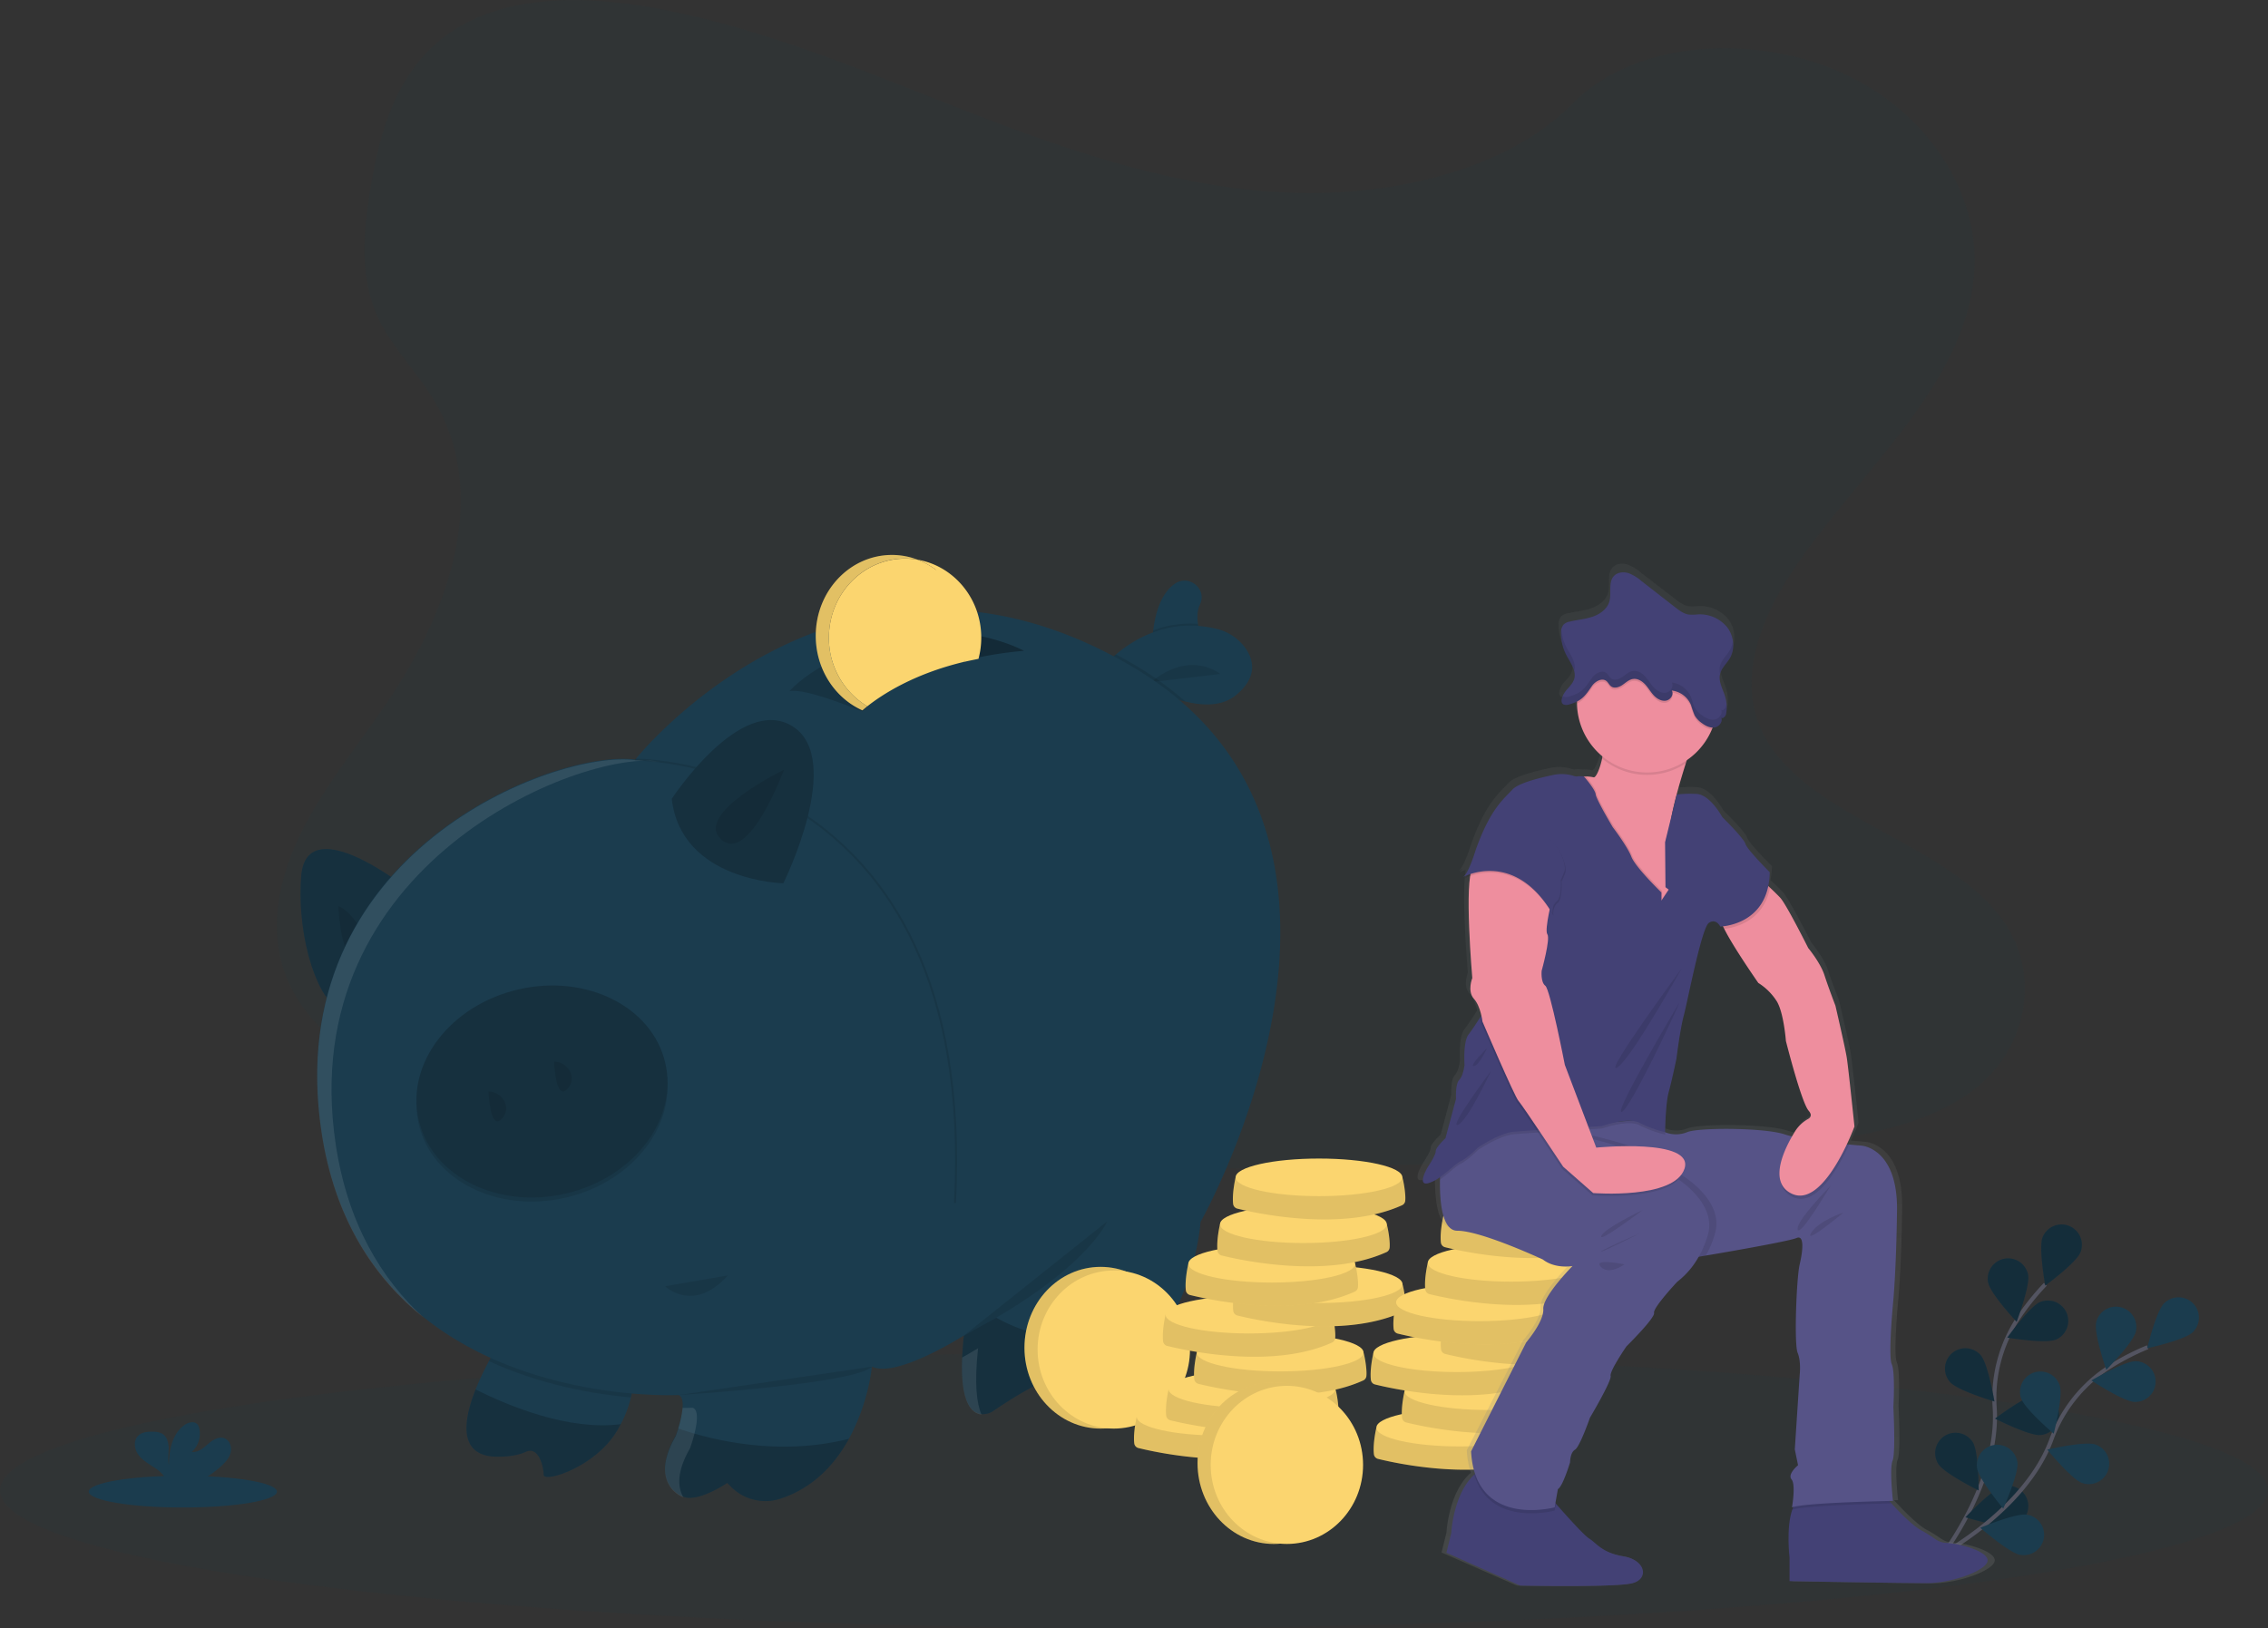 <svg id="f06edc81-4a62-45f3-bfaf-6df515fbd4c8" data-name="Layer 1" xmlns="http://www.w3.org/2000/svg" xmlns:xlink="http://www.w3.org/1999/xlink" width="1118" height="802.82" viewBox="0 0 1118 802.82"><rect x="0" y="0" width="1118" height="802.82" fill="#333333" stroke="none"/><defs><linearGradient id="2d432668-a788-4fa4-adaa-7bb8c6eae655" x1="882.02" y1="830.64" x2="882.02" y2="326.6" gradientUnits="userSpaceOnUse"><stop offset="0" stop-color="gray" stop-opacity="0.25"/><stop offset="0.54" stop-color="gray" stop-opacity="0.12"/><stop offset="1" stop-color="gray" stop-opacity="0.1"/></linearGradient></defs><title>savings</title><ellipse cx="559" cy="734.87" rx="559" ry="67.95" fill="#1B3C4E" opacity="0.1"/><path d="M997.49,816.77s29.15-37.1,26.79-73.91a71.52,71.52,0,0,1,11.25-43.8,121.69,121.69,0,0,1,13.7-17.2" transform="translate(-41 -48.59)" fill="none" stroke="#535461" stroke-miterlimit="10" stroke-width="2"/><path d="M1047.89,658.66c-2.06,5.15,1.31,23.81,1.31,23.81s15.29-11.21,17.34-16.37a10,10,0,1,0-18.65-7.44Z" transform="translate(-41 -48.59)" fill="#1B3C4E"/><path d="M1021.08,681.05c1.07,5.44,14,19.27,14,19.27s6.74-17.72,5.67-23.17a10,10,0,0,0-19.71,3.9Z" transform="translate(-41 -48.59)" fill="#1B3C4E"/><path d="M1002.29,730.08c3.68,4.16,21.86,9.55,21.86,9.55s-3.13-18.7-6.81-22.86a10,10,0,0,0-15.05,13.31Z" transform="translate(-41 -48.59)" fill="#1B3C4E"/><path d="M996.44,770.38c2.92,4.72,19.92,13.11,19.92,13.11s.08-19-2.84-23.68a10,10,0,0,0-17.08,10.57Z" transform="translate(-41 -48.59)" fill="#1B3C4E"/><path d="M1054.31,709.14c-5.13,2.11-23.83-1-23.83-1s11-15.42,16.17-17.53a10,10,0,1,1,7.66,18.57Z" transform="translate(-41 -48.59)" fill="#1B3C4E"/><path d="M1046.86,756.18c-5.52.49-22.42-8.11-22.42-8.11s15.14-11.41,20.67-11.9a10,10,0,0,1,1.75,20Z" transform="translate(-41 -48.59)" fill="#1B3C4E"/><path d="M1033.35,800.92c-5.37,1.41-23.48-4.21-23.48-4.21s13-13.81,18.37-15.22a10,10,0,1,1,5.11,19.43Z" transform="translate(-41 -48.59)" fill="#1B3C4E"/><path d="M1047.89,658.66c-2.06,5.15,1.31,23.81,1.31,23.81s15.29-11.21,17.34-16.37a10,10,0,1,0-18.65-7.44Z" transform="translate(-41 -48.59)" opacity="0.25"/><path d="M1021.08,681.05c1.07,5.44,14,19.27,14,19.27s6.74-17.72,5.67-23.17a10,10,0,0,0-19.71,3.9Z" transform="translate(-41 -48.59)" opacity="0.25"/><path d="M1002.29,730.08c3.68,4.16,21.86,9.55,21.86,9.55s-3.13-18.7-6.81-22.86a10,10,0,0,0-15.05,13.31Z" transform="translate(-41 -48.59)" opacity="0.25"/><path d="M996.44,770.38c2.92,4.72,19.92,13.11,19.92,13.11s.08-19-2.84-23.68a10,10,0,0,0-17.08,10.57Z" transform="translate(-41 -48.59)" opacity="0.25"/><path d="M1054.31,709.14c-5.13,2.11-23.83-1-23.83-1s11-15.42,16.17-17.53a10,10,0,1,1,7.66,18.57Z" transform="translate(-41 -48.59)" opacity="0.25"/><path d="M1046.86,756.18c-5.52.49-22.42-8.11-22.42-8.11s15.14-11.41,20.67-11.9a10,10,0,0,1,1.75,20Z" transform="translate(-41 -48.59)" opacity="0.25"/><path d="M1033.35,800.92c-5.37,1.41-23.48-4.21-23.48-4.21s13-13.81,18.37-15.22a10,10,0,1,1,5.11,19.43Z" transform="translate(-41 -48.59)" opacity="0.25"/><path d="M997.73,815.22s41.69-22.1,54.45-56.7a71.54,71.54,0,0,1,28-35.49,120.33,120.33,0,0,1,19.5-10.17" transform="translate(-41 -48.59)" fill="none" stroke="#535461" stroke-miterlimit="10" stroke-width="2"/><path d="M1107.88,691.1c-4,3.88-8.45,22.3-8.45,22.3s18.52-4.06,22.49-7.93a10,10,0,0,0-14-14.37Z" transform="translate(-41 -48.59)" fill="#1B3C4E"/><path d="M1074.3,700.7c-1.22,5.41,5,23.32,5,23.32s13.34-13.48,14.56-18.89a10,10,0,0,0-19.59-4.43Z" transform="translate(-41 -48.59)" fill="#1B3C4E"/><path d="M1037.26,737.92c1.67,5.29,16.11,17.59,16.11,17.59s4.71-18.37,3-23.66a10,10,0,1,0-19.15,6.07Z" transform="translate(-41 -48.59)" fill="#1B3C4E"/><path d="M1015.57,772.39c.76,5.5,12.91,20.06,12.91,20.06s7.75-17.31,7-22.8a10,10,0,1,0-19.9,2.74Z" transform="translate(-41 -48.59)" fill="#1B3C4E"/><path d="M1093.3,739.85c-5.55-.14-21.37-10.6-21.37-10.6s16.35-9.62,21.89-9.48a10,10,0,1,1-.52,20.08Z" transform="translate(-41 -48.59)" fill="#1B3C4E"/><path d="M1067.43,779.84c-5.25-1.79-17.22-16.5-17.22-16.5s18.47-4.3,23.72-2.5a10,10,0,1,1-6.5,19Z" transform="translate(-41 -48.59)" fill="#1B3C4E"/><path d="M1036.94,815.26c-5.47-.88-19.75-13.36-19.75-13.36s17.48-7.35,23-6.47a10,10,0,1,1-3.2,19.83Z" transform="translate(-41 -48.59)" fill="#1B3C4E"/><path d="M678.14,143.67c-55.24-1.92-107.85-19.75-158.08-39.26S420.06,63.28,366.14,53c-34.67-6.65-74.33-7.59-102.27,11C237,81.84,228.3,112.72,223.63,141.38c-3.52,21.56-5.59,44.25,4,64.43,6.69,14,18.56,25.8,26.77,39.22,28.56,46.7,8.37,104.29-22.58,149.9-14.52,21.39-31.36,41.79-42.57,64.57s-16.38,48.86-6.58,72.09c9.72,23,32.87,40.32,57.95,52.48,50.94,24.71,111,31.78,169.51,35.78,129.58,8.87,259.85,5,389.77,1.18,48.09-1.42,96.38-2.86,143.68-10.29,26.27-4.13,53.39-10.69,72.45-26.51,24.21-20.08,30.21-54.09,14-79.27-27.21-42.24-102.44-52.73-121.46-98.06-10.46-24.95.29-52.74,15.5-75.88,32.63-49.65,87.33-93.2,90.22-149.94,2-39-24.32-78-65-96.44-42.62-19.32-101.72-16.89-133.16,15.1C783.81,132.69,726.91,145.36,678.14,143.67Z" transform="translate(-41 -48.59)" fill="#1B3C4E" opacity="0.1"/><path d="M634,365.12H609.13a53.14,53.14,0,0,1,.36-5.74c.78-6.78,3.18-17.78,10.62-22.94,6.95-4.82,16,2.45,12.45,10.14l-.09.21c-1.33,2.78-1.37,6.24-.93,9.41A39.4,39.4,0,0,0,634,365.12Z" transform="translate(-41 -48.59)" fill="#1B3C4E"/><path d="M634,365.12H609.13a53.14,53.14,0,0,1,.36-5.74,52.06,52.06,0,0,1,22-3.18A39.4,39.4,0,0,0,634,365.12Z" transform="translate(-41 -48.59)" opacity="0.1"/><path d="M650.13,391.45c-6.45,5.25-15.47,5.33-24.7,3.08-18.9-4.62-38.63-19.08-38.63-19.08a44.12,44.12,0,0,1,4.32-4.18c7.78-6.68,25.61-18.49,49.48-12.62a24.44,24.44,0,0,1,14.45,9.66C659,374.09,661.06,382.56,650.13,391.45Z" transform="translate(-41 -48.59)" fill="#1B3C4E"/><path d="M642.53,380.92s-14.38-12.25-34.19,4" transform="translate(-41 -48.59)" opacity="0.1"/><path d="M238.14,484.12s-46.34-35.66-48.67-3.33,9.33,62.67,19.33,65.33S238.14,484.12,238.14,484.12Z" transform="translate(-41 -48.59)" fill="#1B3C4E"/><path d="M238.14,484.12s-46.34-35.66-48.67-3.33,9.33,62.67,19.33,65.33S238.14,484.12,238.14,484.12Z" transform="translate(-41 -48.59)" opacity="0.2"/><path d="M207.8,495.46s1.09,29.75,10.34,25S213.8,496.79,207.8,495.46Z" transform="translate(-41 -48.59)" opacity="0.1"/><path d="M352,737.65a54.35,54.35,0,0,1-5,13.15c-.57,1.08-1.19,2.19-1.87,3.32C334.22,772.26,309,779.79,309,775.79s-2.49-14.34-8.83-11.34-16,2.34-16,2.34c-17.45-1.33-14.5-18.53-8.72-33.1a134.21,134.21,0,0,1,6.58-14c2.18-4,3.81-6.62,3.81-6.62l66.67,10.67S354,729,352,737.65Z" transform="translate(-41 -48.59)" fill="#1B3C4E"/><path d="M625.43,394.53c-18.9-4.62-38.63-19.08-38.63-19.08a44.12,44.12,0,0,1,4.32-4.18q4.32,2.28,8.68,4.85A165,165,0,0,1,625.43,394.53Z" transform="translate(-41 -48.59)" opacity="0.1"/><path d="M352,737.65c-18.09-1.62-44.29-6.07-70-17.91,2.18-4,3.81-6.62,3.81-6.62l66.67,10.67S354,729,352,737.65Z" transform="translate(-41 -48.59)" opacity="0.1"/><path d="M632.8,651.12s-1.2,21.37-13.26,45.52a115.43,115.43,0,0,1-41.41,46.48s-10.66,8.67-11.33-15.33c0,0-4.67-5-36.67,16.85,0,0-19.31,11.8-14-37.43,0,0,0-.06,0-.09s-.48.31-1.36.84l-.06,0c-2.28,1.4-7.12,4.27-12.88,7.16-10.55,5.3-24.22,10.69-31,7.29A102,102,0,0,1,459.49,758c-6.72,12.23-17.32,24.19-33.92,29.59a23.85,23.85,0,0,1-24.2-5.9l-1.9-1.9s-14.67,10-22,6.66-13.34-12.66-3.34-30c0,0,.53-1.44,1.18-3.55,1.63-5.35,4-15,.16-16.45,0,0-155.34,8-176-130s116-188.66,154.66-183.33c0,0,102.67-129.33,244.67-46S632.8,651.12,632.8,651.12Z" transform="translate(-41 -48.59)" fill="#1B3C4E"/><path d="M354.13,423.12s169.22-.66,157.61,218.67" transform="translate(-41 -48.59)" fill="none" stroke="#000" stroke-miterlimit="10" opacity="0.1"/><path d="M347,750.8c-.57,1.08-1.19,2.19-1.87,3.32C334.22,772.26,309,779.79,309,775.79s-2.49-14.34-8.83-11.34-16,2.34-16,2.34c-17.45-1.33-14.5-18.53-8.72-33.1C291.81,741.9,321.4,754.13,347,750.8Z" transform="translate(-41 -48.59)" opacity="0.2"/><path d="M459.49,758c-6.72,12.23-17.32,24.19-33.92,29.59a23.85,23.85,0,0,1-24.2-5.9l-1.9-1.9s-14.67,10-22,6.66-13.34-12.66-3.34-30c0,0,.53-1.44,1.18-3.55C388.38,757.51,423,767.32,459.49,758Z" transform="translate(-41 -48.59)" opacity="0.2"/><path d="M516.13,707.12c60.33-31.33,70.67-56.33,70.67-56.33" transform="translate(-41 -48.59)" opacity="0.1"/><path d="M619.54,696.64a115.43,115.43,0,0,1-41.41,46.48s-10.66,8.67-11.33-15.33c0,0-4.67-5-36.67,16.85,0,0-19.31,11.8-14-37.43l16-8.87C566.61,717.51,601.25,705.82,619.54,696.64Z" transform="translate(-41 -48.59)" opacity="0.2"/><path d="M372.14,442.46s34-52,59.66-35.67-4.66,77.33-4.66,77.33S376.8,483.12,372.14,442.46Z" transform="translate(-41 -48.59)" fill="#1B3C4E"/><path d="M372.14,442.46s34-52,59.66-35.67-4.66,77.33-4.66,77.33S376.8,483.12,372.14,442.46Z" transform="translate(-41 -48.59)" opacity="0.2"/><path d="M427.47,428.12s-44.67,21.67-31,34.34S427.47,428.12,427.47,428.12Z" transform="translate(-41 -48.59)" opacity="0.1"/><path d="M545.8,369.45a185.62,185.62,0,0,0-33.75,6l-.31.09c-15.64,4.35-33.4,11.67-45.61,23.88,0,0-28.33-12-36-10,0,0,23-27.95,84.85-28.66h.15S531.13,362.12,545.8,369.45Z" transform="translate(-41 -48.59)" fill="none"/><ellipse cx="308.19" cy="588.78" rx="62.39" ry="51.67" transform="translate(-165.56 35.84) rotate(-13)" opacity="0.1"/><ellipse cx="308.19" cy="586.78" rx="62.39" ry="51.67" transform="translate(-165.11 35.79) rotate(-13)" fill="#1B3C4E"/><ellipse cx="308.19" cy="586.78" rx="62.39" ry="51.67" transform="translate(-165.11 35.79) rotate(-13)" opacity="0.2"/><path d="M281.8,586.78s.67,19.34,6.34,13.68S288.47,586.76,281.8,586.78Z" transform="translate(-41 -48.59)" opacity="0.1"/><path d="M314.14,572.06s.66,19.34,6.33,13.68S320.8,572,314.14,572.06Z" transform="translate(-41 -48.59)" opacity="0.1"/><path d="M368.86,682.79s13.94,13.67,30.94-5.33" transform="translate(-41 -48.59)" opacity="0.1"/><path d="M430.13,389.45c7.67-2,36,10,36,10,12.21-12.21,30-19.53,45.61-23.88L515,360.79C453.09,361.5,430.13,389.45,430.13,389.45Z" transform="translate(-41 -48.59)" opacity="0.15"/><path d="M515.13,360.79l-3.08,14.69a185.62,185.62,0,0,1,33.75-6C531.13,362.12,515.13,360.79,515.13,360.79Z" transform="translate(-41 -48.59)" opacity="0.3"/><path d="M515,360.79l-3.24,14.78.31-.09,3.08-14.69Z" transform="translate(-41 -48.59)" opacity="0.15"/><g opacity="0.1"><path d="M381.13,762.71s.53-1.44,1.18-3.55c1.63-5.35,4-15,.16-16.45,0,0-1.78.09-5,.08a49.55,49.55,0,0,1-2.17,10.37c-.65,2.11-1.18,3.55-1.18,3.55-10,17.34-4,26.67,3.34,30l.39.14C374.9,781.8,374.66,773.93,381.13,762.71Z" transform="translate(-41 -48.59)" fill="#fff"/><path d="M206.47,612.71C185.8,474.71,326.87,418.63,365.53,424l-11.4-.58c-38.66-5.33-175.33,45.33-154.66,183.33,6.5,43.39,26.32,72.34,50.43,91.65C229,679.2,212.33,651.82,206.47,612.71Z" transform="translate(-41 -48.59)" fill="#fff"/><path d="M523.12,713.47s0-.06,0-.09-.48.31-1.36.84l-.06,0c-1.35.82-3.6,2.17-6.4,3.73-1,22.75,4.89,27.68,9.52,28.11C522.47,740.75,521.24,731,523.12,713.47Z" transform="translate(-41 -48.59)" fill="#fff"/><path d="M573.8,734.05s-1.2-1.27-6.5.3c1.38,9.92,5.2,11,7.92,10.41A42,42,0,0,1,573.8,734.05Z" transform="translate(-41 -48.59)" fill="#fff"/></g><path d="M375.47,736.45s86.67-5.33,95.33-14" transform="translate(-41 -48.59)" opacity="0.1"/><ellipse cx="542.56" cy="664.53" rx="37.56" ry="39.87" fill="#fbd56f"/><ellipse cx="542.56" cy="664.53" rx="37.56" ry="39.87" opacity="0.1"/><ellipse cx="549.04" cy="665.42" rx="37.56" ry="38.98" fill="#fbd56f"/><path d="M605.26,749.33l-3.91-2.17s-1.83,7.62-1.23,13.06a2.71,2.71,0,0,0,2,2.34c9,2.23,51.82,11.74,81.28-1.66a2.68,2.68,0,0,0,1.56-2.17c.37-3.34-.91-10.23-1.42-11.57C682.47,744.27,605.26,749.33,605.26,749.33Z" transform="translate(-41 -48.59)" fill="#fbd56f"/><path d="M605.26,749.33l-3.91-2.17s-1.83,7.62-1.23,13.06a2.71,2.71,0,0,0,2,2.34c9,2.23,51.82,11.74,81.28-1.66a2.68,2.68,0,0,0,1.56-2.17c.37-3.34-.91-10.23-1.42-11.57C682.47,744.27,605.26,749.33,605.26,749.33Z" transform="translate(-41 -48.59)" opacity="0.1"/><ellipse cx="601.46" cy="698.57" rx="41.11" ry="9.27" fill="#fbd56f"/><path d="M621,735.66l-3.9-2.17s-1.83,7.62-1.23,13.06a2.69,2.69,0,0,0,2,2.33c9,2.24,51.82,11.75,81.28-1.65a2.7,2.7,0,0,0,1.56-2.17c.36-3.34-.92-10.23-1.43-11.57C698.17,730.6,621,735.66,621,735.66Z" transform="translate(-41 -48.59)" fill="#fbd56f"/><path d="M621,735.66l-3.9-2.17s-1.83,7.62-1.23,13.06a2.69,2.69,0,0,0,2,2.33c9,2.24,51.82,11.75,81.28-1.65a2.7,2.7,0,0,0,1.56-2.17c.36-3.34-.92-10.23-1.43-11.57C698.17,730.6,621,735.66,621,735.66Z" transform="translate(-41 -48.59)" opacity="0.1"/><ellipse cx="617.16" cy="684.9" rx="41.11" ry="9.27" fill="#fbd56f"/><path d="M634.85,717.69l-3.91-2.17s-1.83,7.62-1.23,13.06a2.71,2.71,0,0,0,2,2.34c9,2.23,51.83,11.74,81.28-1.66a2.71,2.71,0,0,0,1.57-2.17c.36-3.34-.92-10.23-1.43-11.57C712.06,712.63,634.85,717.69,634.85,717.69Z" transform="translate(-41 -48.59)" fill="#fbd56f"/><path d="M634.85,717.69l-3.91-2.17s-1.83,7.62-1.23,13.06a2.71,2.71,0,0,0,2,2.34c9,2.23,51.83,11.74,81.28-1.66a2.71,2.71,0,0,0,1.57-2.17c.36-3.34-.92-10.23-1.43-11.57C712.06,712.63,634.85,717.69,634.85,717.69Z" transform="translate(-41 -48.59)" opacity="0.1"/><ellipse cx="631.05" cy="666.93" rx="41.11" ry="9.27" fill="#fbd56f"/><path d="M619.47,699l-3.91-2.18s-1.82,7.63-1.23,13.06a2.72,2.72,0,0,0,2,2.34c9,2.23,51.82,11.74,81.27-1.65a2.7,2.7,0,0,0,1.57-2.17c.36-3.34-.92-10.23-1.43-11.58C696.68,693.92,619.47,699,619.47,699Z" transform="translate(-41 -48.59)" fill="#fbd56f"/><path d="M619.47,699l-3.91-2.18s-1.82,7.63-1.23,13.06a2.72,2.72,0,0,0,2,2.34c9,2.23,51.82,11.74,81.27-1.65a2.7,2.7,0,0,0,1.57-2.17c.36-3.34-.92-10.23-1.43-11.58C696.68,693.92,619.47,699,619.47,699Z" transform="translate(-41 -48.59)" opacity="0.1"/><ellipse cx="615.67" cy="648.22" rx="41.11" ry="9.27" fill="#fbd56f"/><path d="M654.06,684l-3.9-2.18s-1.83,7.63-1.23,13.06a2.7,2.7,0,0,0,2,2.34c9,2.23,51.82,11.74,81.27-1.65a2.72,2.72,0,0,0,1.57-2.17c.36-3.34-.92-10.24-1.43-11.58C731.27,678.91,654.06,684,654.06,684Z" transform="translate(-41 -48.59)" fill="#fbd56f"/><path d="M654.06,684l-3.9-2.18s-1.83,7.63-1.23,13.06a2.7,2.7,0,0,0,2,2.34c9,2.23,51.82,11.74,81.27-1.65a2.72,2.72,0,0,0,1.57-2.17c.36-3.34-.92-10.24-1.43-11.58C731.27,678.91,654.06,684,654.06,684Z" transform="translate(-41 -48.59)" opacity="0.1"/><ellipse cx="650.26" cy="633.21" rx="41.11" ry="9.27" fill="#fbd56f"/><path d="M630.69,673.89l-3.91-2.18s-1.82,7.63-1.23,13.06a2.72,2.72,0,0,0,2,2.34c9,2.23,51.82,11.74,81.27-1.65a2.7,2.7,0,0,0,1.57-2.17c.36-3.34-.92-10.24-1.43-11.58C707.9,668.82,630.69,673.89,630.69,673.89Z" transform="translate(-41 -48.59)" fill="#fbd56f"/><path d="M630.69,673.89l-3.91-2.18s-1.82,7.63-1.23,13.06a2.72,2.72,0,0,0,2,2.34c9,2.23,51.82,11.74,81.27-1.65a2.7,2.7,0,0,0,1.57-2.17c.36-3.34-.92-10.24-1.43-11.58C707.9,668.82,630.69,673.89,630.69,673.89Z" transform="translate(-41 -48.59)" opacity="0.1"/><ellipse cx="626.89" cy="623.12" rx="41.11" ry="9.27" fill="#fbd56f"/><path d="M646.29,654.41l-3.9-2.18s-1.83,7.63-1.23,13.06a2.7,2.7,0,0,0,2,2.34c9,2.23,51.82,11.74,81.28-1.65a2.69,2.69,0,0,0,1.56-2.17c.36-3.34-.92-10.23-1.43-11.58C723.51,649.34,646.29,654.41,646.29,654.41Z" transform="translate(-41 -48.59)" fill="#fbd56f"/><path d="M646.29,654.41l-3.9-2.18s-1.83,7.63-1.23,13.06a2.7,2.7,0,0,0,2,2.34c9,2.23,51.82,11.74,81.28-1.65a2.69,2.69,0,0,0,1.56-2.17c.36-3.34-.92-10.23-1.43-11.58C723.51,649.34,646.29,654.41,646.29,654.41Z" transform="translate(-41 -48.59)" opacity="0.1"/><ellipse cx="642.5" cy="603.64" rx="41.11" ry="9.27" fill="#fbd56f"/><path d="M654,631.29l-3.91-2.18s-1.82,7.63-1.23,13.06a2.72,2.72,0,0,0,2,2.34c9,2.23,51.82,11.74,81.27-1.65a2.7,2.7,0,0,0,1.57-2.17c.36-3.34-.92-10.23-1.43-11.58C731.2,626.22,654,631.29,654,631.29Z" transform="translate(-41 -48.59)" fill="#fbd56f"/><path d="M654,631.29l-3.91-2.18s-1.82,7.63-1.23,13.06a2.72,2.72,0,0,0,2,2.34c9,2.23,51.82,11.74,81.27-1.65a2.7,2.7,0,0,0,1.57-2.17c.36-3.34-.92-10.23-1.43-11.58C731.2,626.22,654,631.29,654,631.29Z" transform="translate(-41 -48.59)" opacity="0.1"/><ellipse cx="650.19" cy="580.52" rx="41.11" ry="9.27" fill="#fbd56f"/><path d="M723.39,754.7l-3.91-2.18s-1.83,7.63-1.23,13.06a2.71,2.71,0,0,0,2,2.34c9,2.23,51.82,11.74,81.28-1.65a2.71,2.71,0,0,0,1.56-2.18c.37-3.34-.91-10.23-1.42-11.57C800.6,749.63,723.39,754.7,723.39,754.7Z" transform="translate(-41 -48.59)" fill="#fbd56f"/><path d="M723.39,754.7l-3.91-2.18s-1.83,7.63-1.23,13.06a2.71,2.71,0,0,0,2,2.34c9,2.23,51.82,11.74,81.28-1.65a2.71,2.71,0,0,0,1.56-2.18c.37-3.34-.91-10.23-1.42-11.57C800.6,749.63,723.39,754.7,723.39,754.7Z" transform="translate(-41 -48.59)" opacity="0.1"/><ellipse cx="719.59" cy="703.93" rx="41.11" ry="9.27" fill="#fbd56f"/><path d="M737.27,736.73l-3.91-2.18s-1.82,7.63-1.23,13.06a2.72,2.72,0,0,0,2,2.34c9,2.23,51.82,11.74,81.27-1.65a2.7,2.7,0,0,0,1.57-2.17c.36-3.34-.92-10.24-1.43-11.58C814.48,731.66,737.27,736.73,737.27,736.73Z" transform="translate(-41 -48.59)" fill="#fbd56f"/><path d="M737.27,736.73l-3.91-2.18s-1.82,7.63-1.23,13.06a2.72,2.72,0,0,0,2,2.34c9,2.23,51.82,11.74,81.27-1.65a2.7,2.7,0,0,0,1.57-2.17c.36-3.34-.92-10.24-1.43-11.58C814.48,731.66,737.27,736.73,737.27,736.73Z" transform="translate(-41 -48.59)" opacity="0.1"/><ellipse cx="733.47" cy="685.96" rx="41.11" ry="9.27" fill="#fbd56f"/><path d="M721.89,718l-3.9-2.17s-1.83,7.62-1.23,13.06a2.69,2.69,0,0,0,2,2.33c9,2.24,51.82,11.75,81.28-1.65a2.68,2.68,0,0,0,1.56-2.17c.36-3.34-.92-10.23-1.43-11.57C799.11,713,721.89,718,721.89,718Z" transform="translate(-41 -48.59)" fill="#fbd56f"/><path d="M721.89,718l-3.9-2.17s-1.83,7.62-1.23,13.06a2.69,2.69,0,0,0,2,2.33c9,2.24,51.82,11.75,81.28-1.65a2.68,2.68,0,0,0,1.56-2.17c.36-3.34-.92-10.23-1.43-11.57C799.11,713,721.89,718,721.89,718Z" transform="translate(-41 -48.59)" opacity="0.1"/><ellipse cx="718.1" cy="667.26" rx="41.11" ry="9.27" fill="#fbd56f"/><path d="M756.49,703l-3.91-2.17s-1.83,7.62-1.23,13a2.7,2.7,0,0,0,2,2.34c9,2.24,51.82,11.74,81.28-1.65a2.68,2.68,0,0,0,1.56-2.17c.36-3.34-.91-10.23-1.42-11.57C833.7,698,756.49,703,756.49,703Z" transform="translate(-41 -48.59)" fill="#fbd56f"/><path d="M756.49,703l-3.91-2.17s-1.83,7.62-1.23,13a2.7,2.7,0,0,0,2,2.34c9,2.24,51.82,11.74,81.28-1.65a2.68,2.68,0,0,0,1.56-2.17c.36-3.34-.91-10.23-1.42-11.57C833.7,698,756.49,703,756.49,703Z" transform="translate(-41 -48.59)" opacity="0.1"/><ellipse cx="752.69" cy="652.25" rx="41.11" ry="9.27" fill="#fbd56f"/><path d="M733.11,692.92l-3.9-2.17s-1.83,7.62-1.23,13.06a2.7,2.7,0,0,0,2,2.33c9,2.24,51.82,11.74,81.28-1.65a2.68,2.68,0,0,0,1.56-2.17c.36-3.34-.92-10.23-1.43-11.57C810.33,687.86,733.11,692.92,733.11,692.92Z" transform="translate(-41 -48.59)" fill="#fbd56f"/><path d="M733.11,692.92l-3.9-2.17s-1.83,7.62-1.23,13.06a2.7,2.7,0,0,0,2,2.33c9,2.24,51.82,11.74,81.28-1.65a2.68,2.68,0,0,0,1.56-2.17c.36-3.34-.92-10.23-1.43-11.57C810.33,687.86,733.11,692.92,733.11,692.92Z" transform="translate(-41 -48.59)" opacity="0.1"/><ellipse cx="729.32" cy="642.16" rx="41.11" ry="9.27" fill="#fbd56f"/><path d="M748.72,673.44l-3.91-2.17s-1.83,7.62-1.23,13.06a2.71,2.71,0,0,0,2,2.34c9,2.23,51.82,11.74,81.27-1.66a2.71,2.71,0,0,0,1.57-2.17c.36-3.34-.92-10.23-1.43-11.57C825.93,668.38,748.72,673.44,748.72,673.44Z" transform="translate(-41 -48.59)" fill="#fbd56f"/><path d="M748.72,673.44l-3.91-2.17s-1.83,7.62-1.23,13.06a2.71,2.71,0,0,0,2,2.34c9,2.23,51.82,11.74,81.27-1.66a2.71,2.71,0,0,0,1.57-2.17c.36-3.34-.92-10.23-1.43-11.57C825.93,668.38,748.72,673.44,748.72,673.44Z" transform="translate(-41 -48.59)" opacity="0.1"/><ellipse cx="744.92" cy="622.68" rx="41.11" ry="9.27" fill="#fbd56f"/><path d="M756.41,650.32l-3.9-2.17s-1.83,7.62-1.23,13.06a2.71,2.71,0,0,0,2,2.34c9,2.23,51.82,11.74,81.28-1.66a2.68,2.68,0,0,0,1.56-2.17c.36-3.34-.92-10.23-1.43-11.57C833.63,645.26,756.41,650.32,756.41,650.32Z" transform="translate(-41 -48.59)" fill="#fbd56f"/><path d="M756.41,650.32l-3.9-2.17s-1.83,7.62-1.23,13.06a2.71,2.71,0,0,0,2,2.34c9,2.23,51.82,11.74,81.28-1.66a2.68,2.68,0,0,0,1.56-2.17c.36-3.34-.92-10.23-1.43-11.57C833.63,645.26,756.41,650.32,756.41,650.32Z" transform="translate(-41 -48.59)" opacity="0.1"/><ellipse cx="752.62" cy="599.56" rx="41.11" ry="9.27" fill="#fbd56f"/><path d="M449.6,363c0-21.52,16.81-39,37.56-39a36.83,36.83,0,0,1,6.07.51,35.52,35.52,0,0,0-12.56-2.29c-20.74,0-37.55,17.85-37.55,39.87,0,16.54,9.49,30.72,23,36.76.65-.57,1.46-1.25,2.42-2A39.24,39.24,0,0,1,449.6,363Z" transform="translate(-41 -48.59)" fill="#fbd56f"/><path d="M449.6,363c0-21.52,16.81-39,37.56-39a36.83,36.83,0,0,1,6.07.51,35.52,35.52,0,0,0-12.56-2.29c-20.74,0-37.55,17.85-37.55,39.87,0,16.54,9.49,30.72,23,36.76.65-.57,1.46-1.25,2.42-2A39.24,39.24,0,0,1,449.6,363Z" transform="translate(-41 -48.59)" opacity="0.1"/><path d="M518.23,362.15a42.19,42.19,0,0,1-2,12.81c2.28-.55,4.66-1,7.11-1.52A40.47,40.47,0,0,0,524.71,363c0-19.38-13.63-35.44-31.48-38.46C507.8,330.06,518.23,344.8,518.23,362.15Z" transform="translate(-41 -48.59)" fill="#fbd56f"/><path d="M449.6,363a39.24,39.24,0,0,0,18.95,33.86c7.07-5.62,22.66-15.95,47.69-21.93a42.19,42.19,0,0,0,2-12.81c0-17.35-10.43-32.09-25-37.58a36.83,36.83,0,0,0-6.07-.51C466.41,324.06,449.6,341.51,449.6,363Z" transform="translate(-41 -48.59)" fill="#fbd56f"/><path d="M1004.19,809.23c-5.72-.2-5.93-2.42-13.28-6.25-4.16-2.16-10.46-8.44-15.16-13.49l-1.1-1.19,2,0s-1.84-16.13-.2-20,.41-26.62.41-26.62,1-17.35-.82-21.38.61-29.84.61-29.84,1.64-15.33,2-46.59-18-32.26-18-32.26-2.45-.19-6.17-.55l-1.12-.11c2.41-5,3.82-8.82,3.82-8.82s-3.07-29.24-3.89-34.28S947.58,542,947.58,542s-3.47-8.87-5.52-15.12-8.17-13.51-8.17-13.51-11-21.78-14.1-25c-1.42-1.49-3.42-3.38-5.15-5l-.9-.82a36,36,0,0,0,.74-6.9s-11.45-11.3-12.27-14.12-11.64-13.31-11.64-13.31-6.14-11.29-13.08-11.49a56.65,56.65,0,0,0-9.85.29c1.43-5.28,3.12-10.81,4.63-15.56.17-.53.34-1,.5-1.55a35.06,35.06,0,0,0,12.56-15.19c.14-.33.27-.66.4-1l.22,0a6.11,6.11,0,0,0,.86-.08c2.29-.39,4.23-3,3.17-5a.76.76,0,0,0,.67.37c.76,0,1.69-1.13,1.87-2.1,0-.17.05-.34.07-.51s.07-.42.1-.63,0-.4,0-.6,0-.41,0-.61,0-.39,0-.58,0-.45,0-.67,0-.35,0-.53,0-.54-.06-.81c0-.11,0-.22,0-.33h0a18,18,0,0,0-.66-3.25c-1.12-3.75-3.49-7.47-2.58-11.27l0-.12h0c.76-3,3.32-5.1,4.88-7.74.15-.25.28-.51.41-.77,0-.05.05-.1.07-.14.1-.2.18-.4.26-.6l.16-.39c.07-.17.12-.35.18-.53s.11-.32.15-.49.08-.32.12-.48.09-.38.13-.58,0-.28.07-.42.06-.44.08-.66,0-.24,0-.36,0-.49,0-.74v-.3c0-.27,0-.55,0-.82,0-.08,0-.16,0-.24,0-.29,0-.58-.08-.87,0,0,0-.08,0-.12h0a14.49,14.49,0,0,0-2.93-6.95,17.91,17.91,0,0,0-14.71-6.37,24.62,24.62,0,0,1-4.62.09c-2.57-.38-4.74-2-6.78-3.58l-17.12-13.19a21.28,21.28,0,0,0-6.47-3.84c-2.42-.74-5.32-.49-7.11,1.28-3.21,3.16-1.17,8.6-2.45,12.89-1.12,3.72-4.71,6.24-8.42,7.49s-7.69,1.53-11.51,2.44a6.29,6.29,0,0,0-3.07,1.41,6,6,0,0,0-1.34,4.29,23.06,23.06,0,0,0,2.66,10.91c.72,1.36,1.59,2.75,2.36,4.15l.19.35.25.48c.13.27.26.53.38.79l.15.34.23.57c0,.12.09.24.13.35s.14.45.21.67a7.42,7.42,0,0,1,.11,4c-.59,2.17-2.28,3.84-3.78,5.53a10.87,10.87,0,0,0-2.52,4.68v0a3.52,3.52,0,0,0,0,1.24c0,.05,0,.1,0,.15a2.76,2.76,0,0,0,.08.27,1.54,1.54,0,0,0,.08.19,2,2,0,0,0,.1.21,1.87,1.87,0,0,0,.26.3l.15.11a1.64,1.64,0,0,0,.26.16l.17.08.42.11.12,0a4.66,4.66,0,0,0,.66,0h.2a5,5,0,0,0,.62-.08l.23,0a8.7,8.7,0,0,0,1-.25,21.13,21.13,0,0,0,3.34-1.32c0,.12,0,.25,0,.37s0,.43,0,.64a33.94,33.94,0,0,0,2.21,11.57,35,35,0,0,0,10.65,14.73c-.06.34-.12.69-.19,1.05-1,4.83-3.05,9.68-4.32,9.31a17.07,17.07,0,0,0-3.79-.42l-1.11,0h0a15.41,15.41,0,0,0-3.48,0,3.66,3.66,0,0,1-1.52-.21,20.68,20.68,0,0,0-10.21-.57c-7.06,1.45-17.81,4.1-20.76,7.27-4.5,4.84-11,9.48-18.39,29.64,0,0-3.68,12.3-6.54,13.92a19.25,19.25,0,0,1,1.94-.88,5.22,5.22,0,0,1-1.53,1.68,22.66,22.66,0,0,1,3.21-1.34c-2.23,13.14,1.08,50.72,1.08,50.72s-2.66,6.48.81,10.32c2.07,2.27,3.19,5.82,3.77,8.34l-.51.78h0c-1.84,2.85-4.3,6.57-5.91,8.62-2.86,3.63-2.05,15.13-2.05,15.13s-.61,5.44-2.65,7.46-1.64,9.48-1.64,9.48L751.19,608s-4.91,4.43-4.91,6.45-3.88,7.66-3.88,7.66-5.93,9.68,0,8.27a18.53,18.53,0,0,0,6-3v.15c0,.35,0,.71,0,1.08-.17,10.54,1,25.38,8.76,25.38,12,0,43.12,14.31,43.12,14.31,6.33,4.84,14.91,3.23,14.91,3.23S800,686.62,800.44,692.88s-8.58,16.53-8.58,16.53l-27.8,54.25a41.39,41.39,0,0,0,2,11.12l-.4.34c-10.68,9.76-11.61,29.07-11.61,29.07l-2.45,9.88,37.19,16.34s48.23,1,56.61-1.21,6.54-11.5-4.5-13.31-13.69-6.66-17.37-8.87c-2.48-1.5-11.29-11.17-16.76-17.3-.08-.1-.16-.18-.24-.27l1.27-7c2.45-1.21,6.13-13.31,6.13-13.31s0-4.84,2.45-6.25,7.56-15.93,7.56-15.93,11-18.35,10.43-20.77,8-14.72,8-14.72,14.51-14.12,13.89-16.64,11.65-15.43,11.65-15.43a40.83,40.83,0,0,0,10.85-12.49l3.54-.58c16.05-2.63,42.71-7.38,45.69-8.71,4.09-1.81,3.27,6.26,1.64,13.11s-2.86,39.73-1,44,1,11.1,1,11.1l-2.45,36.9,1.63,7.87s-5.52,4.43-3.27,7.05.21,13.92.21,13.92c.19-.07.42-.14.67-.21-.19.44-.38.9-.55,1.37-3.17,9-1.35,23.84-1.35,23.84v11.7s56.61,1,69.07,1,29.64-6.05,30.66-10.89S1009.91,809.44,1004.19,809.23Zm-161-209.93-3.7.31A29.15,29.15,0,0,1,843.18,599.3Zm22.61-154.79c.52-2.34,1.15-4.84,1.85-7.42Zm7,160.44a15,15,0,0,1-11,0h0s.2-14.11,1.84-20,3.88-16.54,3.88-16.54,1.84-14.72,3.68-21.38,9-43.76,12.67-46.18,5.72,1.82,5.72,1.82.55,0,1.47-.11c.18.38.37.8.59,1.23,4.36,8.81,17.15,26.91,17.15,26.91a29.43,29.43,0,0,1,9.4,9.28c3.48,5.84,4.5,19.56,4.5,19.56s7.77,30.45,11.44,34.68c1.84,2.12,1,3.38-.25,4.11a18.1,18.1,0,0,0-6.45,6c-.52.83-1.08,1.74-1.64,2.72-1.41-.33-2.66-.67-3.71-1C912,602.66,878.3,602.53,872.79,605Z" transform="translate(-41 -48.59)" fill="url(#2d432668-a788-4fa4-adaa-7bb8c6eae655)"/><path d="M923.15,816.61v11.6s55.39,1,67.59,1,29-6,30-10.8-14-8.8-19.6-9-5.8-2.4-13-6.2c-4.06-2.14-10.23-8.37-14.83-13.38-3.55-3.87-6.17-7-6.17-7s-29.79-.6-38.39,4.2c-2,1.1-3.35,3.27-4.28,6C921.37,801.93,923.15,816.61,923.15,816.61Z" transform="translate(-41 -48.59)" fill="#434175"/><path d="M924.47,793c6.25-2.17,42.82-3,48.84-3.14-3.55-3.87-6.17-7-6.17-7s-29.79-.6-38.39,4.2C926.77,788.12,925.4,790.29,924.47,793Z" transform="translate(-41 -48.59)" opacity="0.1"/><path d="M763.77,608l3.23,2,1.21.73,4.7,2.84c25.14,15.14,93.69,56.2,97.45,55.87,1-.08,3.94-.53,8-1.19l3.47-.57c15.7-2.61,41.79-7.32,44.71-8.64,4-1.8,3.2,6.2,1.6,13s-2.8,39.4-1,43.6,1,11,1,11l-2.4,36.6,1.6,7.8s-5.4,4.4-3.2,7,.2,13.8.2,13.8c6.4-2.4,49.79-3.2,49.79-3.2s-1.8-16-.2-19.8.4-26.4.4-26.4,1-17.2-.8-21.2.6-29.59.6-29.59,1.6-15.2,2-46.19-17.6-32-17.6-32-2.4-.19-6-.54c-7.13-.68-19-2-26.94-3.72a43.48,43.48,0,0,1-4.81-1.27c-9.8-3.34-42.8-3.47-48.19-1.07a14.52,14.52,0,0,1-10.78,0h0l-4.2-6.8-40.11,3.42-4.25.36-39.49,3.37-2.72.23Z" transform="translate(-41 -48.59)" fill="#565387"/><path d="M924.55,638.72c11.65,5.68,22.77-14.46,28-25.82-7.13-.68-19-2-26.94-3.72C920.34,617.94,913.38,633.27,924.55,638.72Z" transform="translate(-41 -48.59)" opacity="0.1"/><path d="M889.55,502.65a12.55,12.55,0,0,0,1.41,3.92c4.27,8.73,16.79,26.68,16.79,26.68a29,29,0,0,1,9.2,9.2c3.4,5.8,4.4,19.4,4.4,19.4s7.6,30.19,11.2,34.39c1.8,2.1,1,3.35-.25,4.08a17.86,17.86,0,0,0-6.31,5.9c-5.25,8.44-13.62,25.16-1.84,30.9,16,7.8,31-33.08,31-33.08s-3-29-3.8-34-5.59-25.6-5.59-25.6-3.4-8.8-5.4-15-8-13.4-8-13.4-10.8-21.59-13.8-24.79c-1.39-1.49-3.34-3.36-5-4.94-2-1.83-3.56-3.26-3.56-3.26S889.35,497.86,889.55,502.65Z" transform="translate(-41 -48.59)" fill="#ee8e9e"/><path d="M754,814.21l36.4,16.2s47.19,1,55.39-1.2,6.4-11.4-4.4-13.2-13.4-6.6-17-8.8c-2.43-1.48-11.05-11.07-16.4-17.15-2.58-2.93-4.4-5-4.4-5s-7-18.6-26.39-14.4a19.86,19.86,0,0,0-9.44,5c-10.45,9.67-11.36,28.82-11.36,28.82Z" transform="translate(-41 -48.59)" fill="#434175"/><path d="M768.21,610.72l4.7,2.84c25.14,15.14,93.69,56.2,97.45,55.87,1-.08,3.94-.53,8-1.19l3.47-.57.13-.23a45.32,45.32,0,0,0,4.58-11.21C890.75,640.24,870,628,870,628l-4.4-3.42c-5-8.42-41-16.38-41-16.38l-4.64-3.12-2.47-1.66-.66-.44-5.63-3.78-28.19,2-8.38,5.38-.88.57-3.11,2Z" transform="translate(-41 -48.59)" opacity="0.1"/><path d="M767.73,775.59c7.65,26.47,39.63,17.83,39.63,17.83l.6-3.36c-2.58-2.93-4.4-5-4.4-5s-7-18.6-26.39-14.4A19.86,19.86,0,0,0,767.73,775.59Z" transform="translate(-41 -48.59)" opacity="0.1"/><path d="M759.37,655.43c11.8,0,42.19,14.2,42.19,14.2,6.2,4.8,14.6,3.2,14.6,3.2s-14.8,15-14.4,21.2-8.39,16.4-8.39,16.4l-27.2,53.79c2,38.19,41.19,27.6,41.19,27.6l1.6-9c2.4-1.2,6-13.2,6-13.2s0-4.8,2.4-6.2,7.4-15.8,7.4-15.8,10.8-18.2,10.2-20.6,7.8-14.59,7.8-14.59,14.2-14,13.6-16.5,11.4-15.3,11.4-15.3a40.45,40.45,0,0,0,10.61-12.39A45.32,45.32,0,0,0,883,657c3.39-12.88-9.44-23.3-14.57-26.86-1.24-.87-2-1.33-2-1.33l-4.4-3.42c-2.27-3.83-11-7.57-19.76-10.5-6.34-2.11-12.74-3.81-16.83-4.83C822.66,609.42,821,609,821,609l-4.64-3.12-1.63-1.09-1.49-1L807.56,600l-12.54.89L779.37,602,771,607.42,767,610l-15.63,10s-.41,3.85-.54,9c0,.4,0,.8,0,1.22C750.64,640.72,751.76,655.43,759.37,655.43Z" transform="translate(-41 -48.59)" fill="#565387"/><path d="M819.56,431.46l4.2,15s7.4,25.8,8.2,27.6,20.2,20,21,20.4,11.36,6.39,11.36,6.39.84-33,0-42.59a27.32,27.32,0,0,1,.52-6.29c1.27-7.52,4.5-18.55,7.18-27.05,2.24-7.11,4.09-12.45,4.09-12.45s-46.79-2-45.19,2.6c.6,1.74.41,4.64-.18,7.56-1,4.79-3,9.61-4.22,9.23a17,17,0,0,0-3.71-.41C821.13,431.4,819.56,431.46,819.56,431.46Z" transform="translate(-41 -48.59)" fill="#ee8e9e"/><path d="M830.78,422.63a34.61,34.61,0,0,0,41.28,2.29c2.24-7.11,4.09-12.45,4.09-12.45s-46.79-2-45.19,2.6C831.56,416.81,831.37,419.71,830.78,422.63Z" transform="translate(-41 -48.59)" opacity="0.1"/><path d="M887.56,394.88a34.46,34.46,0,0,1-1.73,10.8,28.23,28.23,0,0,1-1,2.65A34.6,34.6,0,0,1,820.55,407a34.1,34.1,0,0,1-2.16-11.47c0-.21,0-.43,0-.64a34.6,34.6,0,1,1,69.19,0Z" transform="translate(-41 -48.59)" fill="#ee8e9e"/><path d="M819.56,431.46l4.2,15s7.4,25.8,8.2,27.6,20.2,20,21,20.4,11.36,6.39,11.36,6.39.84-33,0-42.59a27.32,27.32,0,0,1,.52-6.29l-2.72,11.09.2,22.2,1.6,1.2-3.6,5.4v-4s-12.8-12.4-14.8-17.6-9.2-14.62-9.2-14.62-8.2-13.78-8.4-16.18c-.15-1.87-3.6-6.2-5.11-8C821.13,431.4,819.56,431.46,819.56,431.46Z" transform="translate(-41 -48.59)" opacity="0.1"/><path d="M889.55,502.65a12.55,12.55,0,0,0,1.41,3.92c4.38-.45,19.27-3.23,22.55-20.25-2-1.83-3.56-3.26-3.56-3.26S889.35,497.86,889.55,502.65Z" transform="translate(-41 -48.59)" opacity="0.1"/><path d="M750.8,630.27c4-2.86,7.88-6.75,10.17-7.83,3.4-1.6,8.6-6.8,8.6-6.8s1.32-.9,3.34-2.08c3.71-2.18,9.8-5.33,14.46-5.72,4.17-.35,18-1.24,29-1.92l14.24-.88s13-4.6,18.6-1.6a58.77,58.77,0,0,0,12.6,4.6s0-.44,0-1.19h0l-4.2-6.8-44.36,3.78L807.56,600l-28.19,2L771,607.42l-7.22.62,3.23,2-15.63,10S750.89,624.51,750.8,630.27Z" transform="translate(-41 -48.59)" opacity="0.1"/><path d="M745,632a18.11,18.11,0,0,0,5.86-3h0c4-2.85,7.85-6.74,10.14-7.81,3.4-1.6,8.6-6.8,8.6-6.8s10.6-7.2,17.8-7.8c2-.16,6.06-.45,11-.77s11-.71,16.32-1l8.48-.53,7.39-.46s13-4.6,18.6-1.6a58.77,58.77,0,0,0,12.6,4.6s.2-14,1.8-19.8,3.8-16.39,3.8-16.39,1.8-14.6,3.6-21.2,8.79-43.4,12.39-45.8,5.6,1.8,5.6,1.8,24-.4,24.4-26.79c0,0-11.2-11.2-12-14s-11.4-13.2-11.4-13.2-6-11.2-12.8-11.4a54.4,54.4,0,0,0-9.63.3l-5.76,23.5.2,22.2,1.6,1.2-3.6,5.4v-4s-12.8-12.4-14.8-17.6-9.2-14.62-9.2-14.62-8.2-13.78-8.4-16.18-5.8-8.83-5.8-8.83a14.72,14.72,0,0,0-3.4,0,3.53,3.53,0,0,1-1.49-.21,19.92,19.92,0,0,0-10-.56c-6.91,1.43-17.43,4.06-20.31,7.2-4.4,4.8-10.8,9.4-18,29.4l38.79,14L804,487.57l-30.87,58.68s-1,1.67-2.41,3.85h0c-1.8,2.83-4.21,6.52-5.79,8.55-2.8,3.6-2,15-2,15s-.6,5.4-2.6,7.4-1.6,9.4-1.6,9.4l-5.2,19.4s-4.8,4.4-4.8,6.4-3.8,7.6-3.8,7.6S739.17,633.44,745,632Z" transform="translate(-41 -48.59)" fill="#434175"/><path d="M949.74,646.44s-12.59,4.19-16,10.19S949.74,646.44,949.74,646.44Z" transform="translate(-41 -48.59)" opacity="0.1"/><path d="M943.35,633.24c-.4.6-17.26,17.51-16.2,21.59S943.35,633.24,943.35,633.24Z" transform="translate(-41 -48.59)" opacity="0.1"/><path d="M850.76,645.24S832,654.1,830.36,658,850.76,645.24,850.76,645.24Z" transform="translate(-41 -48.59)" opacity="0.1"/><path d="M849.56,656.63s-17,7.2-19.28,9S849.56,656.63,849.56,656.63Z" transform="translate(-41 -48.59)" opacity="0.1"/><path d="M841.76,672s-7.51,5.6-11.66,1.2S841.76,672,841.76,672Z" transform="translate(-41 -48.59)" opacity="0.1"/><path d="M870,526.05c-.4.6-25.4,45.6-32,49S870,526.05,870,526.05Z" transform="translate(-41 -48.59)" opacity="0.1"/><path d="M868.76,543.05c0,1-24.4,53.19-28.4,53.79S868.76,543.05,868.76,543.05Z" transform="translate(-41 -48.59)" opacity="0.1"/><path d="M776,576.64s-11.78,25.17-16.4,26.6S776,576.64,776,576.64Z" transform="translate(-41 -48.59)" opacity="0.1"/><path d="M774,565.45s-4.06,8.79-6.53,8.79S774,565.45,774,565.45Z" transform="translate(-41 -48.59)" opacity="0.1"/><path d="M887.56,394.88a34.46,34.46,0,0,1-1.73,10.8,28.23,28.23,0,0,1-1,2.65A10.17,10.17,0,0,1,880,406.2a12,12,0,0,1-3.63-3.88,48.65,48.65,0,0,1-1.77-5.05,11.75,11.75,0,0,0-9.49-7.19c1.15,2-.68,4.65-2.93,5s-4.44-1-6-2.67-2.67-3.7-4.21-5.37-3.74-3-6-2.67c-2,.3-3.53,1.82-5.2,2.95s-4,1.89-5.6.68c-.9-.67-1.34-1.81-2.2-2.54-2.21-1.85-5.65.06-7.28,2.45-2.51,3.7-4,5.94-7.3,7.61,0-.21,0-.43,0-.64a34.6,34.6,0,1,1,69.19,0Z" transform="translate(-41 -48.59)" opacity="0.1"/><path d="M825.69,386.91c1.63-2.4,5.07-4.31,7.28-2.45.86.72,1.3,1.86,2.2,2.54,1.6,1.21,3.94.45,5.6-.68s3.21-2.65,5.2-2.95c2.25-.35,4.44,1,6,2.67s2.66,3.7,4.21,5.37,3.74,3,6,2.66,4.08-3,2.93-5a11.73,11.73,0,0,1,9.48,7.19,51.11,51.11,0,0,0,1.77,5.05,12,12,0,0,0,3.64,3.87c1.83,1.35,4.06,2.48,6.3,2.09s4.14-3,3.1-5c.71,1.09,2.25-.43,2.48-1.71a18.26,18.26,0,0,0-.46-8.44c-1.1-3.72-3.42-7.4-2.53-11.18.71-3,3.26-5.13,4.81-7.78,2.75-4.7,2-11-1.32-15.32a17.41,17.41,0,0,0-14.4-6.31,24.42,24.42,0,0,1-4.52.08c-2.51-.37-4.64-2-6.64-3.55L850.05,335a20.56,20.56,0,0,0-6.33-3.82c-2.36-.73-5.2-.48-7,1.27-3.14,3.14-1.15,8.54-2.41,12.79-1.09,3.68-4.6,6.18-8.23,7.42s-7.52,1.52-11.26,2.42a6.16,6.16,0,0,0-3,1.4,6,6,0,0,0-1.31,4.26,23.11,23.11,0,0,0,2.6,10.81c1.94,3.73,5,7.56,3.93,11.63-.58,2.15-2.24,3.8-3.7,5.48-3.16,3.64-4.23,9,1.73,7.14C820.84,394,822.45,391.67,825.69,386.91Z" transform="translate(-41 -48.59)" fill="#434175"/><g opacity="0.1"><path d="M891.87,396.65c-.24,1.28-1.77,2.8-2.49,1.71,1,2-.86,4.59-3.1,5s-4.46-.75-6.3-2.09a12,12,0,0,1-3.63-3.88c-.84-1.57-1.11-3.39-1.77-5.05a11.77,11.77,0,0,0-9.49-7.19c1.16,2-.68,4.66-2.93,5s-4.44-1-6-2.67-2.67-3.69-4.21-5.37-3.74-3-6-2.67c-2,.31-3.53,1.82-5.2,2.95s-4,1.9-5.6.69c-.9-.68-1.33-1.82-2.19-2.54-2.22-1.86-5.66.05-7.29,2.44-3.23,4.76-4.84,7.11-10.58,8.92-1.88.59-3.06.46-3.7-.11-1.25,2.89-.68,5.43,3.7,4.05,5.74-1.81,7.35-4.15,10.58-8.91,1.63-2.4,5.07-4.31,7.29-2.45.86.72,1.29,1.86,2.19,2.54,1.61,1.21,3.94.45,5.6-.68s3.21-2.65,5.2-2.95c2.25-.35,4.44,1,6,2.67s2.66,3.7,4.21,5.37,3.74,3,6,2.66,4.09-3,2.93-5a11.73,11.73,0,0,1,9.49,7.19,48.65,48.65,0,0,0,1.77,5.05,12,12,0,0,0,3.63,3.87c1.84,1.35,4.06,2.48,6.3,2.09s4.14-3,3.1-5c.72,1.09,2.25-.43,2.49-1.71a18.34,18.34,0,0,0,.18-5.23Q892,396,891.87,396.65Z" transform="translate(-41 -48.59)"/><path d="M817,379.41c0-.06,0-.1.05-.16,1.09-4.06-2-7.89-3.93-11.62a23.16,23.16,0,0,1-2.48-8.45,12,12,0,0,0-.12,1.58,23.23,23.23,0,0,0,2.6,10.81C814.48,374.12,816.33,376.72,817,379.41Z" transform="translate(-41 -48.59)"/><path d="M893.68,369.25c-1.55,2.65-4.1,4.79-4.81,7.78a8.68,8.68,0,0,0,0,3.83c.74-2.93,3.24-5.05,4.77-7.67a13,13,0,0,0,1.54-8.44A12.1,12.1,0,0,1,893.68,369.25Z" transform="translate(-41 -48.59)"/></g><path d="M770.76,550.1h0a31.79,31.79,0,0,1,.61,3.35s15.8,37,17.8,39.19c.61.68,2.93,4,5.85,8.29l3.35,4.94c6,9,12.79,19.17,12.79,19.17L826,638s32.19,2.57,42.42-7.87c-1.24-.87-2-1.33-2-1.33l-4.4-3.42c-2.27-3.83-11-7.57-19.76-10.5-8.1.06-14.73.72-14.73.72l-2.1-5.55-2.2-5.79L812,574.84s-7.22-37.19-9.62-39-1.79-7.4-1.79-7.4,4.39-15.8,2.79-18,2.6-18.39,2.6-18.39a16.36,16.36,0,0,0-1.92-4.49l-30.87,58.68S772.14,547.92,770.76,550.1Z" transform="translate(-41 -48.59)" opacity="0.1"/><path d="M806.36,490.86s-4.2,16.19-2.6,18.39-2.8,18-2.8,18-.59,5.6,1.8,7.4,9.62,39,9.62,39l15.49,40.8s48.48-4.8,43.49,10.4-45,12-45,12l-14.8-13s-20-30.2-22-32.4-17.8-39.19-17.8-39.19-.8-7.4-4.2-11.2-.8-10.23-.8-10.23-4.2-48.36.2-54.16S801.76,473.46,806.36,490.86Z" transform="translate(-41 -48.59)" fill="#ee8e9e"/><path d="M781.57,460.46l-12.6,7.6s-3.6,12.2-6.4,13.8c0,0,25.2-14,44.19,18.19,0,0-.6-4.19,2-6.19s2-10.6,2-10.6a34.63,34.63,0,0,0,1.8-4.2C814.36,474.66,805,449.46,781.57,460.46Z" transform="translate(-41 -48.59)" opacity="0.1"/><path d="M781.17,459.66l-12.6,7.6s-3.6,12.2-6.4,13.8c0,0,25.2-14,44.19,18.19,0,0-.6-4.19,2-6.19s2-10.6,2-10.6a34.63,34.63,0,0,0,1.8-4.2C814,473.86,804.56,448.66,781.17,459.66Z" transform="translate(-41 -48.59)" fill="#434175"/><ellipse cx="627.88" cy="721.41" rx="37.56" ry="39.87" fill="#fbd56f"/><ellipse cx="627.88" cy="721.41" rx="37.56" ry="39.87" opacity="0.1"/><ellipse cx="634.36" cy="722.3" rx="37.56" ry="38.98" fill="#fbd56f"/><ellipse cx="90.14" cy="735.48" rx="46.39" ry="7.84" fill="#1B3C4E"/><path d="M150.32,771.24c2-1.85,3.85-4,4.43-6.68s-.56-5.82-3.09-6.79c-2.84-1.09-5.88.88-8.18,2.87s-4.93,4.25-7.94,3.83a12.09,12.09,0,0,0,3.74-11.32,4.7,4.7,0,0,0-1-2.3c-1.57-1.68-4.43-1-6.32.37-6,4.22-7.67,12.37-7.7,19.7-.61-2.65-.1-5.4-.11-8.12s-.76-5.72-3-7.18a9.25,9.25,0,0,0-4.65-1.09c-2.7-.1-5.7.17-7.54,2.14-2.29,2.46-1.7,6.57.29,9.27s5,4.38,7.81,6.25a17.41,17.41,0,0,1,5.58,5.32,5.13,5.13,0,0,1,.41,1h16.91A47,47,0,0,0,150.32,771.24Z" transform="translate(-41 -48.59)" fill="#1B3C4E"/><path d="M465.33,348.17l37.92-19,14,12.83,3.33,9.17,3.5,15.41L521,373.33l-24.25,4.42s-12.92-.75-14.92.25-10.16,2.73-10.16,2.73l-6.34-15.61Z" transform="translate(-41 -48.59)" fill="#fbd56f"/></svg>